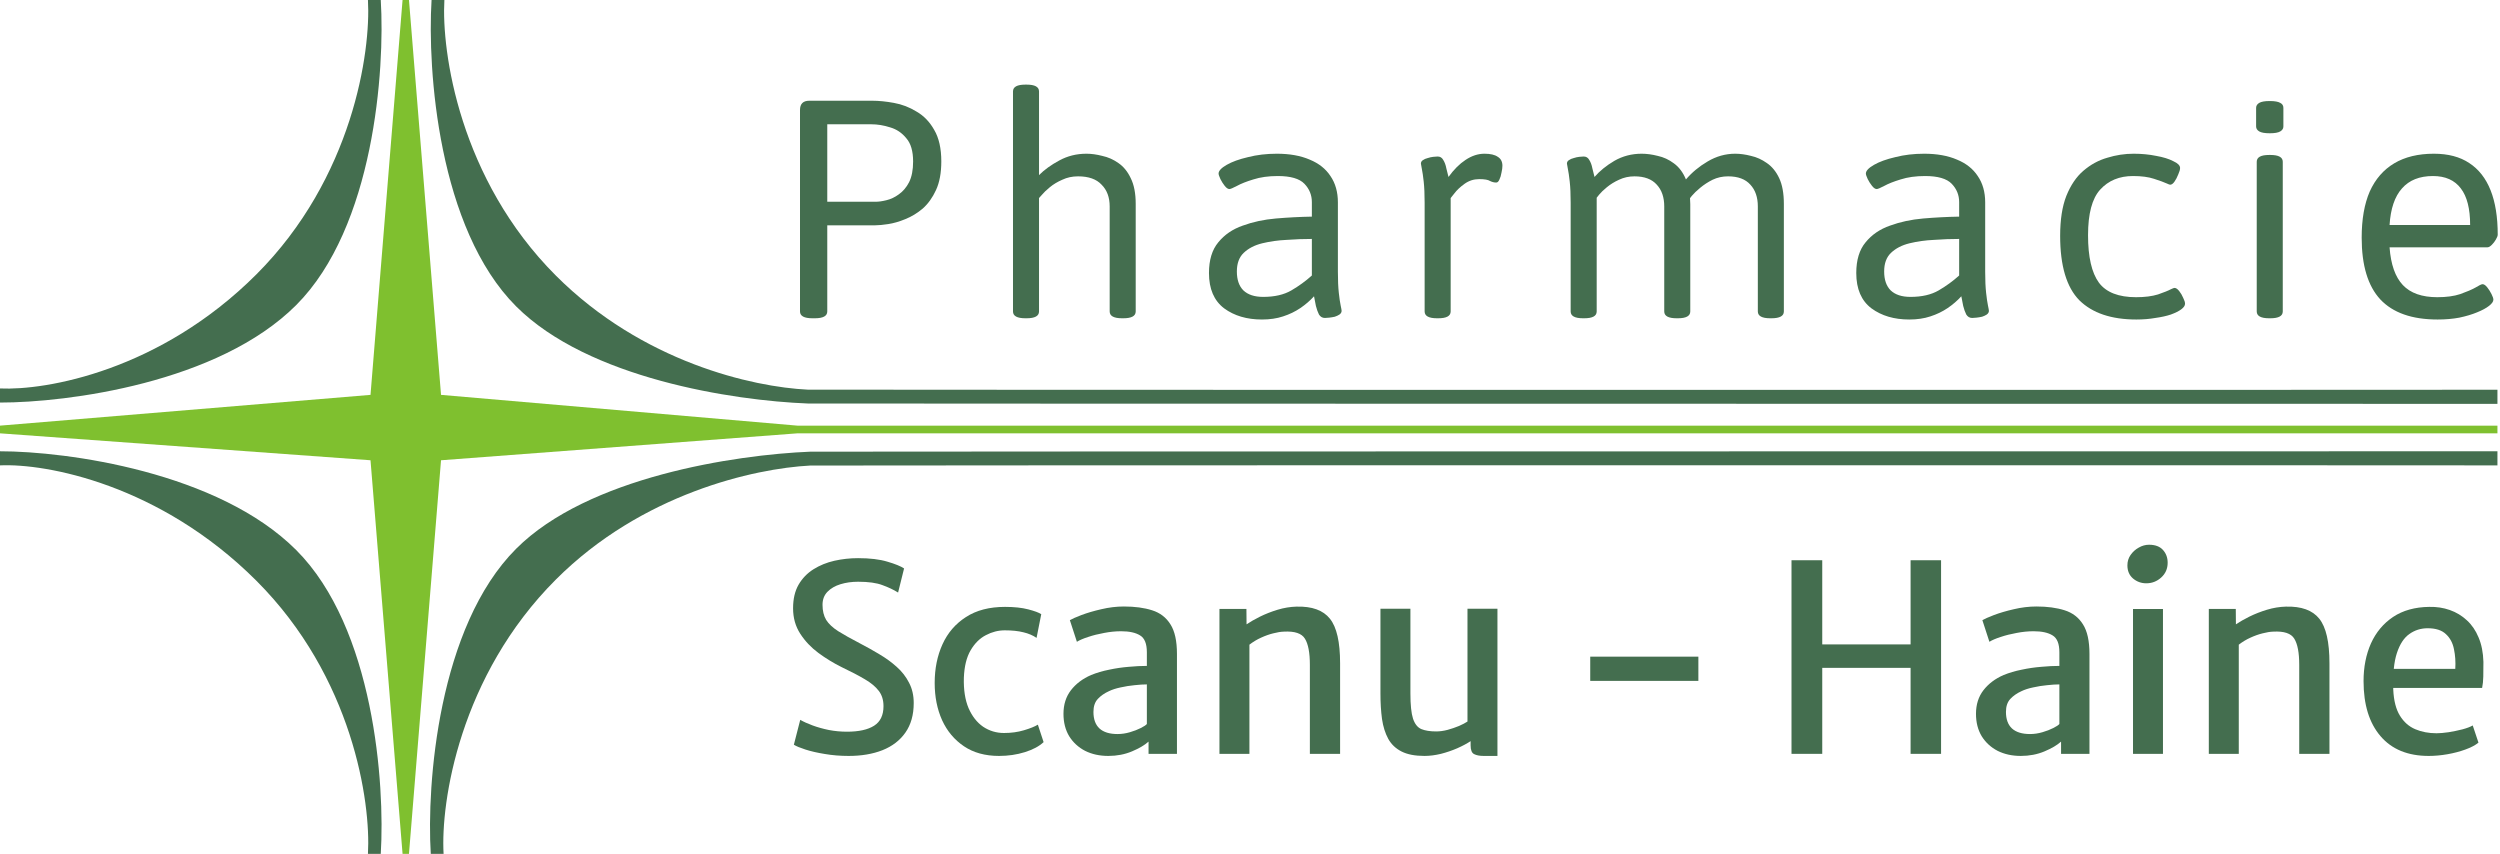 <svg width="975" height="333" viewBox="0 0 975 333" fill="none" xmlns="http://www.w3.org/2000/svg">
<path d="M100 107C62.4 144.6 18 152.333 0 151.5V157C26.167 157 85.1 149.4 115.5 119C145.9 88.6 150.167 27.167 148.5 0H143.5C144.667 20.167 137.6 69.4 100 107Z" fill="#446E4F"/>
<path d="M100 226.5C62.4 188.9 18 180.667 0 181.5V176C26.167 176 85.1 184.1 115.5 214.5C145.9 244.9 150.167 305.833 148.5 333H143.5C144.667 312.833 137.6 264.1 100 226.5Z" fill="#446E4F"/>
<path d="M216.809 107.5C179.209 69.9 172.142 20.167 173.309 0H168.309C166.642 27.167 170.909 89.1 201.309 119.5C229.426 147.617 285.963 156.23 315 157.365C317.358 157.457 972.035 157.5 974 157.5V152C972.147 152.086 317.465 152.081 315 151.962C293.516 150.925 250.539 141.23 216.809 107.5Z" fill="#446E4F"/>
<path d="M216.809 226C179.209 263.6 171.833 312.833 173 333H168C166.333 305.833 170.909 244.4 201.309 214C229.274 186.035 286.623 177.364 316 176.154C318.558 176.049 971.904 176 974 176V181.5C972.035 181.409 318.682 181.42 316 181.561C294.11 182.711 250.305 192.504 216.809 226Z" fill="#446E4F"/>
<path d="M144.5 154L0 166V169L144.5 179.5L157 333H159.5L172 179.5L311 169H974V166H311L172 154L159.5 0H157L144.5 154Z" fill="#7FC02F"/>
<path d="M950.664 124.61C940.673 124.61 933.22 121.991 928.305 116.754C923.471 111.517 921.054 103.5 921.054 92.703C921.054 85.532 922.101 79.53 924.196 74.696C926.372 69.861 929.554 66.195 933.744 63.698C937.934 61.2 943.09 59.951 949.214 59.951C954.773 59.951 959.366 61.16 962.991 63.577C966.698 65.994 969.477 69.539 971.331 74.212C973.184 78.885 974.11 84.646 974.11 91.495C974.11 91.978 973.868 92.623 973.385 93.428C972.982 94.154 972.459 94.838 971.814 95.483C971.169 96.128 970.605 96.45 970.122 96.45H931.931C932.415 103.137 934.147 108.052 937.128 111.194C940.109 114.337 944.581 115.908 950.543 115.908C954.088 115.908 957.069 115.505 959.487 114.699C961.984 113.813 963.958 112.967 965.409 112.161C966.859 111.275 967.785 110.832 968.188 110.832C968.752 110.832 969.357 111.235 970.001 112.04C970.646 112.846 971.21 113.732 971.693 114.699C972.177 115.666 972.418 116.391 972.418 116.875C972.418 117.6 971.854 118.406 970.726 119.292C969.598 120.178 968.027 121.024 966.013 121.83C964.079 122.636 961.783 123.32 959.124 123.884C956.546 124.368 953.726 124.61 950.664 124.61ZM931.931 87.748H963.354C963.354 81.383 962.145 76.629 959.728 73.487C957.311 70.264 953.685 68.653 948.851 68.653C943.614 68.653 939.585 70.264 936.765 73.487C933.945 76.629 932.334 81.383 931.931 87.748Z" fill="#446E4F"/>
<path d="M884.96 124.126C881.737 124.126 880.126 123.24 880.126 121.467V63.093C880.126 61.321 881.737 60.434 884.96 60.434H885.444C888.666 60.434 890.278 61.321 890.278 63.093V121.467C890.278 123.24 888.666 124.126 885.444 124.126H884.96ZM885.202 51.974C883.268 51.974 881.898 51.733 881.093 51.249C880.287 50.766 879.884 50.121 879.884 49.316V42.064C879.884 41.258 880.287 40.614 881.093 40.13C881.898 39.647 883.268 39.405 885.202 39.405C887.136 39.405 888.505 39.647 889.311 40.13C890.117 40.533 890.52 41.178 890.52 42.064V49.316C890.52 50.121 890.117 50.766 889.311 51.249C888.505 51.733 887.136 51.974 885.202 51.974Z" fill="#446E4F"/>
<path d="M833.191 124.61C823.442 124.61 816.029 122.112 810.953 117.116C805.958 112.04 803.46 103.661 803.46 91.978C803.46 85.694 804.266 80.497 805.877 76.388C807.569 72.198 809.785 68.935 812.524 66.598C815.344 64.181 818.446 62.489 821.83 61.522C825.214 60.475 828.639 59.951 832.103 59.951C835.245 59.951 838.186 60.233 840.926 60.797C843.665 61.281 845.881 61.965 847.573 62.852C849.345 63.657 850.232 64.544 850.232 65.51C850.232 66.155 849.99 67.001 849.507 68.049C849.104 69.096 848.62 70.022 848.056 70.828C847.492 71.634 846.928 72.037 846.364 72.037C846.284 72.037 846.123 71.996 845.881 71.916C845.72 71.835 845.438 71.715 845.035 71.553C843.987 71.07 842.336 70.466 840.08 69.74C837.904 69.015 835.165 68.653 831.861 68.653C826.544 68.653 822.273 70.425 819.051 73.971C815.908 77.435 814.337 83.357 814.337 91.737C814.337 100.196 815.747 106.36 818.567 110.228C821.387 114.014 826.221 115.908 833.07 115.908C836.454 115.908 839.314 115.545 841.651 114.82C843.987 114.014 845.679 113.33 846.727 112.766C847.13 112.604 847.412 112.484 847.573 112.403C847.814 112.322 847.976 112.282 848.056 112.282C848.62 112.282 849.225 112.685 849.869 113.491C850.514 114.296 851.037 115.183 851.44 116.15C851.924 117.116 852.165 117.882 852.165 118.446C852.165 119.171 851.682 119.896 850.715 120.621C849.748 121.346 848.378 122.031 846.606 122.676C844.914 123.24 842.9 123.683 840.563 124.005C838.307 124.408 835.85 124.61 833.191 124.61Z" fill="#446E4F"/>
<path d="M744.612 124.61C738.73 124.61 733.815 123.159 729.867 120.259C725.919 117.278 723.945 112.685 723.945 106.481C723.945 101.405 725.154 97.417 727.571 94.516C729.988 91.535 733.171 89.36 737.119 87.99C741.067 86.54 745.377 85.613 750.051 85.21C754.804 84.807 759.477 84.566 764.07 84.485V78.805C764.07 76.065 763.103 73.689 761.169 71.674C759.236 69.66 755.771 68.653 750.776 68.653C747.15 68.653 743.967 69.096 741.228 69.982C738.569 70.788 736.434 71.634 734.823 72.52C733.292 73.326 732.325 73.729 731.922 73.729C731.358 73.729 730.754 73.326 730.109 72.52C729.465 71.715 728.901 70.828 728.417 69.861C727.934 68.814 727.692 68.089 727.692 67.686C727.692 66.638 728.739 65.51 730.834 64.302C732.929 63.093 735.709 62.086 739.173 61.281C742.638 60.394 746.385 59.951 750.413 59.951C755.409 59.951 759.679 60.717 763.224 62.247C766.769 63.698 769.468 65.833 771.321 68.653C773.255 71.473 774.222 74.897 774.222 78.926V105.998C774.222 109.301 774.343 112.04 774.585 114.216C774.826 116.391 775.068 118.043 775.31 119.171C775.551 120.299 775.672 120.984 775.672 121.226C775.672 121.79 775.39 122.273 774.826 122.676C774.343 122.998 773.739 123.28 773.013 123.522C772.288 123.683 771.563 123.804 770.838 123.884C770.113 123.965 769.549 124.005 769.146 124.005C768.179 124.005 767.414 123.562 766.85 122.676C766.366 121.709 765.963 120.581 765.641 119.292C765.399 117.922 765.158 116.673 764.916 115.545C763.385 117.237 761.613 118.768 759.598 120.138C757.584 121.508 755.328 122.595 752.83 123.401C750.413 124.207 747.674 124.61 744.612 124.61ZM745.095 115.787C749.527 115.787 753.193 114.941 756.093 113.249C758.994 111.557 761.653 109.623 764.07 107.448V93.187C760.928 93.187 757.665 93.308 754.281 93.549C750.897 93.71 747.714 94.154 744.733 94.879C741.752 95.604 739.335 96.853 737.481 98.625C735.709 100.317 734.823 102.734 734.823 105.877C734.823 109.1 735.669 111.557 737.361 113.249C739.133 114.941 741.711 115.787 745.095 115.787Z" fill="#446E4F"/>
<path d="M617.391 124.126C614.168 124.126 612.557 123.24 612.557 121.467V79.046C612.557 75.743 612.436 73.004 612.194 70.828C611.952 68.653 611.711 67.001 611.469 65.873C611.227 64.665 611.106 63.98 611.106 63.819C611.106 63.255 611.348 62.811 611.831 62.489C612.395 62.086 613.04 61.804 613.765 61.643C614.49 61.401 615.215 61.24 615.941 61.16C616.666 61.079 617.23 61.039 617.633 61.039C618.599 61.039 619.325 61.482 619.808 62.368C620.372 63.255 620.775 64.342 621.017 65.631C621.339 66.84 621.621 67.968 621.863 69.015C623.877 66.679 626.455 64.584 629.597 62.731C632.82 60.878 636.365 59.951 640.233 59.951C642.247 59.951 644.342 60.233 646.517 60.797C648.773 61.281 650.868 62.247 652.802 63.698C654.816 65.148 656.387 67.243 657.515 69.982C659.852 67.243 662.672 64.906 665.975 62.972C669.359 60.958 672.945 59.951 676.732 59.951C678.665 59.951 680.72 60.233 682.895 60.797C685.071 61.281 687.125 62.207 689.059 63.577C691.073 64.947 692.685 66.921 693.893 69.499C695.102 72.077 695.706 75.421 695.706 79.53V121.467C695.706 123.24 694.095 124.126 690.872 124.126H690.389C687.166 124.126 685.554 123.24 685.554 121.467V80.497C685.554 76.952 684.587 74.132 682.654 72.037C680.72 69.861 677.819 68.774 673.952 68.774C671.777 68.774 669.762 69.217 667.909 70.103C666.137 70.989 664.525 72.037 663.075 73.245C661.705 74.373 660.617 75.421 659.812 76.388C659.087 77.355 658.643 77.918 658.482 78.08L658.361 73.971C658.764 74.857 659.006 75.824 659.087 76.871C659.167 77.838 659.207 78.764 659.207 79.651V121.467C659.207 123.24 657.596 124.126 654.373 124.126H653.89C650.667 124.126 649.055 123.24 649.055 121.467V80.497C649.055 76.952 648.089 74.132 646.155 72.037C644.221 69.861 641.321 68.774 637.453 68.774C635.278 68.774 633.263 69.217 631.41 70.103C629.638 70.909 628.067 71.876 626.697 73.004C625.408 74.051 624.401 75.018 623.675 75.904C623.031 76.71 622.709 77.113 622.709 77.113V121.467C622.709 123.24 621.097 124.126 617.874 124.126H617.391Z" fill="#446E4F"/>
<path d="M560.442 124.126C557.219 124.126 555.607 123.24 555.607 121.467V79.046C555.607 75.743 555.487 73.004 555.245 70.828C555.003 68.653 554.761 67.001 554.52 65.873C554.278 64.665 554.157 63.98 554.157 63.819C554.157 63.255 554.399 62.811 554.882 62.489C555.446 62.086 556.091 61.804 556.816 61.643C557.541 61.401 558.266 61.24 558.991 61.16C559.717 61.079 560.281 61.039 560.683 61.039C561.65 61.039 562.375 61.482 562.859 62.368C563.423 63.255 563.826 64.342 564.067 65.631C564.39 66.84 564.672 67.968 564.913 69.015C567.008 66.115 569.224 63.899 571.561 62.368C573.978 60.757 576.435 59.951 578.933 59.951C581.269 59.951 583.002 60.354 584.13 61.16C585.338 61.885 585.943 63.053 585.943 64.665C585.943 65.39 585.822 66.276 585.58 67.323C585.419 68.371 585.137 69.297 584.734 70.103C584.412 70.828 584.009 71.191 583.525 71.191C582.72 71.191 581.914 70.989 581.108 70.587C580.383 70.103 578.973 69.861 576.878 69.861C574.783 69.861 572.89 70.466 571.198 71.674C569.506 72.883 568.177 74.132 567.21 75.421C566.243 76.629 565.759 77.234 565.759 77.234V121.467C565.759 123.24 564.148 124.126 560.925 124.126H560.442Z" fill="#446E4F"/>
<path d="M492.167 124.61C486.285 124.61 481.37 123.159 477.422 120.259C473.474 117.278 471.5 112.685 471.5 106.481C471.5 101.405 472.709 97.417 475.126 94.516C477.543 91.535 480.726 89.36 484.674 87.99C488.622 86.54 492.932 85.613 497.605 85.21C502.359 84.807 507.032 84.566 511.625 84.485V78.805C511.625 76.065 510.658 73.689 508.724 71.674C506.791 69.66 503.326 68.653 498.331 68.653C494.705 68.653 491.522 69.096 488.783 69.982C486.124 70.788 483.989 71.634 482.377 72.52C480.847 73.326 479.88 73.729 479.477 73.729C478.913 73.729 478.309 73.326 477.664 72.52C477.019 71.715 476.455 70.828 475.972 69.861C475.489 68.814 475.247 68.089 475.247 67.686C475.247 66.638 476.294 65.51 478.389 64.302C480.484 63.093 483.264 62.086 486.728 61.281C490.193 60.394 493.939 59.951 497.968 59.951C502.963 59.951 507.234 60.717 510.779 62.247C514.324 63.698 517.023 65.833 518.876 68.653C520.81 71.473 521.777 74.897 521.777 78.926V105.998C521.777 109.301 521.898 112.04 522.139 114.216C522.381 116.391 522.623 118.043 522.865 119.171C523.106 120.299 523.227 120.984 523.227 121.226C523.227 121.79 522.945 122.273 522.381 122.676C521.898 122.998 521.293 123.28 520.568 123.522C519.843 123.683 519.118 123.804 518.393 123.884C517.668 123.965 517.104 124.005 516.701 124.005C515.734 124.005 514.969 123.562 514.405 122.676C513.921 121.709 513.518 120.581 513.196 119.292C512.954 117.922 512.713 116.673 512.471 115.545C510.94 117.237 509.167 118.768 507.153 120.138C505.139 121.508 502.883 122.595 500.385 123.401C497.968 124.207 495.229 124.61 492.167 124.61ZM492.65 115.787C497.082 115.787 500.748 114.941 503.648 113.249C506.549 111.557 509.208 109.623 511.625 107.448V93.187C508.483 93.187 505.219 93.308 501.835 93.549C498.451 93.71 495.269 94.154 492.288 94.879C489.307 95.604 486.889 96.853 485.036 98.625C483.264 100.317 482.377 102.734 482.377 105.877C482.377 109.1 483.223 111.557 484.915 113.249C486.688 114.941 489.266 115.787 492.65 115.787Z" fill="#446E4F"/>
<path d="M399.901 124.126C396.678 124.126 395.067 123.24 395.067 121.467V35.659C395.067 33.886 396.678 33 399.901 33H400.384C403.607 33 405.219 33.886 405.219 35.659V68.29C407.314 66.195 409.932 64.302 413.074 62.61C416.297 60.837 419.842 59.951 423.71 59.951C425.644 59.951 427.698 60.233 429.874 60.797C432.13 61.281 434.224 62.207 436.158 63.577C438.172 64.947 439.784 66.921 440.992 69.499C442.282 72.077 442.926 75.421 442.926 79.53V121.467C442.926 123.24 441.315 124.126 438.092 124.126H437.608C434.386 124.126 432.774 123.24 432.774 121.467V80.497C432.774 76.952 431.727 74.132 429.632 72.037C427.618 69.861 424.556 68.774 420.447 68.774C418.191 68.774 416.136 69.217 414.283 70.103C412.43 70.909 410.818 71.876 409.449 73.004C408.079 74.132 407.032 75.139 406.306 76.025C405.581 76.831 405.219 77.234 405.219 77.234V121.467C405.219 123.24 403.607 124.126 400.384 124.126H399.901Z" fill="#446E4F"/>
<path d="M316.834 124.126C313.611 124.126 312 123.24 312 121.467V42.91C312 40.493 313.209 39.285 315.626 39.285H340.16C342.738 39.285 345.558 39.566 348.62 40.131C351.762 40.694 354.703 41.822 357.442 43.515C360.262 45.126 362.559 47.503 364.331 50.645C366.184 53.787 367.111 57.897 367.111 62.973C367.111 67.404 366.426 71.11 365.056 74.091C363.687 77.073 361.954 79.49 359.859 81.343C357.765 83.115 355.509 84.485 353.091 85.452C350.755 86.419 348.539 87.063 346.444 87.386C344.349 87.708 342.657 87.869 341.368 87.869H322.635V121.467C322.635 123.24 321.024 124.126 317.801 124.126H316.834ZM322.635 78.684H341.489C342.698 78.684 344.108 78.483 345.719 78.08C347.411 77.677 349.023 76.911 350.553 75.783C352.165 74.655 353.494 73.084 354.542 71.07C355.589 68.975 356.113 66.276 356.113 62.973C356.113 58.944 355.227 55.922 353.454 53.908C351.762 51.813 349.667 50.403 347.169 49.678C344.672 48.873 342.214 48.47 339.797 48.47H322.635V78.684Z" fill="#446E4F"/>
<path d="M947.192 294.813C939.062 294.813 932.796 292.239 928.392 287.09C923.988 281.941 921.786 274.793 921.786 265.647C921.786 260.16 922.752 255.248 924.683 250.912C926.647 246.576 929.527 243.138 933.321 240.597C937.148 238.057 941.84 236.752 947.395 236.685C950.241 236.617 952.917 237.023 955.424 237.904C957.93 238.785 960.149 240.123 962.08 241.918C964.011 243.68 965.535 245.915 966.653 248.625C967.805 251.335 968.431 254.503 968.533 258.127C968.533 260.261 968.516 262.175 968.482 263.869C968.448 265.529 968.296 267.002 968.025 268.289H928.595L929.611 260.871H957.558C957.727 258.161 957.558 255.604 957.049 253.198C956.575 250.76 955.525 248.795 953.899 247.304C952.307 245.78 949.936 245.018 946.786 245.018C944.143 245.018 941.772 245.763 939.672 247.254C937.572 248.71 935.946 251.183 934.794 254.672C933.642 258.161 933.168 262.937 933.371 269.001C933.575 273.269 934.438 276.64 935.963 279.112C937.487 281.585 939.486 283.347 941.958 284.397C944.431 285.447 947.192 285.972 950.241 285.972C951.528 285.972 953.103 285.836 954.966 285.565C956.829 285.261 958.625 284.888 960.352 284.448C962.114 283.973 963.452 283.465 964.366 282.923L966.602 289.63C965.349 290.647 963.638 291.544 961.47 292.323C959.336 293.102 957.016 293.712 954.509 294.153C952.002 294.593 949.563 294.813 947.192 294.813Z" fill="#446E4F"/>
<path d="M861.437 294V237.497H871.955L872.005 243.493C873.394 242.545 875.139 241.545 877.239 240.495C879.373 239.445 881.659 238.548 884.098 237.802C886.571 237.057 889.027 236.651 891.466 236.583C897.53 236.414 901.882 237.989 904.525 241.308C907.167 244.594 908.488 250.387 908.488 258.686V294H896.7V259.296C896.7 254.553 896.056 251.149 894.769 249.083C893.516 247.016 890.772 246.102 886.537 246.339C885.352 246.373 883.98 246.593 882.422 246.999C880.897 247.372 879.322 247.931 877.696 248.676C876.104 249.387 874.58 250.302 873.123 251.42V294H861.437Z" fill="#446E4F"/>
<path d="M831.872 294V237.498H843.559V294H831.872ZM837.055 227.488C835.09 227.488 833.363 226.861 831.872 225.608C830.416 224.354 829.687 222.644 829.687 220.476C829.687 218.985 830.094 217.647 830.907 216.462C831.754 215.242 832.821 214.277 834.108 213.565C835.395 212.82 836.733 212.448 838.122 212.448C840.527 212.448 842.339 213.125 843.559 214.48C844.778 215.835 845.388 217.495 845.388 219.459C845.388 221.797 844.541 223.728 842.847 225.252C841.188 226.742 839.257 227.488 837.055 227.488Z" fill="#446E4F"/>
<path d="M788.114 294.813C784.726 294.813 781.712 294.152 779.069 292.831C776.461 291.476 774.395 289.579 772.87 287.14C771.38 284.668 770.635 281.754 770.635 278.401C770.635 274.776 771.6 271.711 773.531 269.204C775.496 266.663 778.121 264.682 781.407 263.259C783.575 262.378 785.929 261.684 788.47 261.176C791.01 260.634 793.551 260.261 796.091 260.058C798.632 259.821 800.986 259.702 803.154 259.702L805.593 262.802L803.154 266.917C801.833 266.917 800.241 267.019 798.378 267.222C796.549 267.392 794.736 267.68 792.941 268.086C791.146 268.459 789.621 268.95 788.368 269.56C786.64 270.339 785.201 271.338 784.049 272.558C782.897 273.777 782.321 275.471 782.321 277.639C782.321 280.484 783.101 282.635 784.659 284.092C786.251 285.548 788.605 286.277 791.722 286.277C793.314 286.277 794.923 286.04 796.549 285.565C798.175 285.091 799.58 284.549 800.766 283.939C801.985 283.33 802.782 282.805 803.154 282.364L805.491 284.854L803.815 289.224C802.324 290.579 800.173 291.849 797.362 293.035C794.55 294.22 791.467 294.813 788.114 294.813ZM814.892 294H803.815V285.565H803.154V254.367C803.154 251.047 802.273 248.862 800.512 247.812C798.784 246.728 796.312 246.186 793.093 246.186C790.959 246.186 788.758 246.407 786.488 246.847C784.218 247.253 782.135 247.779 780.238 248.422C778.341 249.032 776.885 249.659 775.868 250.302L773.125 241.867C773.904 241.393 775.394 240.733 777.596 239.886C779.832 239.039 782.423 238.277 785.37 237.599C788.351 236.888 791.298 236.532 794.211 236.532C798.446 236.532 802.104 237.023 805.187 238.006C808.303 238.988 810.691 240.817 812.351 243.493C814.045 246.136 814.892 249.98 814.892 255.028V294Z" fill="#446E4F"/>
<path d="M698.686 294V218.494H710.677V251.318H745.128V218.494H757.017V294H745.128V260.464H710.677V294H698.686Z" fill="#446E4F"/>
<path d="M620.191 265.546V256.095H662.364V265.546H620.191Z" fill="#446E4F"/>
<path d="M555.55 294.813C551.857 294.813 548.877 294.237 546.607 293.085C544.337 291.934 542.61 290.291 541.424 288.157C540.239 285.989 539.426 283.414 538.985 280.433C538.579 277.452 538.375 274.15 538.375 270.525V237.396H550.062V270.423C550.062 274.895 550.401 278.181 551.078 280.281C551.79 282.381 552.874 283.736 554.33 284.346C555.821 284.956 557.752 285.26 560.123 285.26C561.512 285.26 562.985 285.057 564.543 284.651C566.136 284.21 567.626 283.702 569.015 283.126C570.404 282.517 571.505 281.941 572.318 281.399V237.396H584.004V294.813H578.618C577.06 294.813 575.824 294.576 574.909 294.102C573.994 293.661 573.537 292.51 573.537 290.646V286.683L573.74 288.919C572.216 289.935 570.421 290.901 568.354 291.815C566.322 292.696 564.188 293.424 561.952 294C559.716 294.542 557.582 294.813 555.55 294.813Z" fill="#446E4F"/>
<path d="M475.587 294V237.497H486.105L486.156 243.493C487.544 242.545 489.289 241.545 491.389 240.495C493.523 239.445 495.81 238.548 498.249 237.802C500.722 237.057 503.177 236.651 505.616 236.583C511.68 236.414 516.033 237.989 518.675 241.308C521.317 244.594 522.638 250.387 522.638 258.686V294H510.85V259.296C510.85 254.553 510.206 251.149 508.919 249.083C507.666 247.016 504.922 246.102 500.688 246.339C499.502 246.373 498.13 246.593 496.572 246.999C495.048 247.372 493.472 247.931 491.846 248.676C490.254 249.387 488.73 250.302 487.273 251.42V294H475.587Z" fill="#446E4F"/>
<path d="M432.235 294.813C428.848 294.813 425.833 294.152 423.191 292.831C420.582 291.476 418.516 289.579 416.992 287.14C415.501 284.668 414.756 281.754 414.756 278.401C414.756 274.776 415.721 271.711 417.652 269.204C419.617 266.663 422.242 264.682 425.528 263.259C427.696 262.378 430.05 261.684 432.591 261.176C435.131 260.634 437.672 260.261 440.212 260.058C442.753 259.821 445.107 259.702 447.275 259.702L449.714 262.802L447.275 266.917C445.954 266.917 444.362 267.019 442.499 267.222C440.67 267.392 438.857 267.68 437.062 268.086C435.267 268.459 433.742 268.95 432.489 269.56C430.761 270.339 429.322 271.338 428.17 272.558C427.018 273.777 426.443 275.471 426.443 277.639C426.443 280.484 427.222 282.635 428.78 284.092C430.372 285.548 432.726 286.277 435.843 286.277C437.435 286.277 439.044 286.04 440.67 285.565C442.296 285.091 443.701 284.549 444.887 283.939C446.107 283.33 446.903 282.805 447.275 282.364L449.613 284.854L447.936 289.224C446.445 290.579 444.294 291.849 441.483 293.035C438.671 294.22 435.589 294.813 432.235 294.813ZM459.013 294H447.936V285.565H447.275V254.367C447.275 251.047 446.394 248.862 444.633 247.812C442.905 246.728 440.433 246.186 437.215 246.186C435.08 246.186 432.879 246.407 430.609 246.847C428.339 247.253 426.256 247.779 424.359 248.422C422.462 249.032 421.006 249.659 419.989 250.302L417.246 241.867C418.025 241.393 419.515 240.733 421.717 239.886C423.953 239.039 426.544 238.277 429.491 237.599C432.472 236.888 435.419 236.532 438.332 236.532C442.567 236.532 446.225 237.023 449.308 238.006C452.424 238.988 454.812 240.817 456.472 243.493C458.166 246.136 459.013 249.98 459.013 255.028V294Z" fill="#446E4F"/>
<path d="M364.526 266.358C364.526 260.769 365.542 255.739 367.574 251.267C369.607 246.796 372.655 243.256 376.72 240.648C380.785 238.006 385.866 236.685 391.964 236.685C395.521 236.685 398.535 237.006 401.008 237.65C403.481 238.294 405.175 238.92 406.089 239.53L404.26 248.778C402.837 247.795 401.127 247.067 399.128 246.593C397.13 246.085 394.708 245.831 391.862 245.831C389.322 245.831 386.866 246.457 384.494 247.711C382.123 248.93 380.142 250.895 378.549 253.605C376.957 256.315 376.077 259.888 375.907 264.326C375.772 269.001 376.382 272.947 377.736 276.165C379.125 279.349 381.022 281.771 383.427 283.431C385.866 285.057 388.576 285.87 391.557 285.87C394.369 285.87 396.96 285.514 399.331 284.803C401.736 284.092 403.549 283.363 404.768 282.618L407.004 289.427C405.276 291.053 402.837 292.357 399.687 293.339C396.537 294.322 393.183 294.813 389.626 294.813C384.24 294.813 379.684 293.56 375.958 291.053C372.232 288.546 369.386 285.159 367.422 280.891C365.491 276.589 364.526 271.744 364.526 266.358Z" fill="#446E4F"/>
<path d="M330.997 294.813C327.711 294.813 324.595 294.559 321.648 294.051C318.735 293.577 316.228 293.001 314.128 292.323C312.028 291.646 310.52 291.019 309.606 290.443L312.095 280.738C313.383 281.483 314.992 282.212 316.922 282.923C318.853 283.634 320.97 284.227 323.274 284.702C325.577 285.142 327.915 285.362 330.286 285.362C334.927 285.362 338.466 284.583 340.905 283.025C343.344 281.467 344.564 278.926 344.564 275.403C344.564 273.032 343.954 271.05 342.735 269.458C341.515 267.832 339.686 266.308 337.247 264.885C334.842 263.462 331.827 261.887 328.203 260.16C325.12 258.635 322.122 256.806 319.209 254.672C316.33 252.538 313.958 250.031 312.095 247.152C310.232 244.273 309.301 240.97 309.301 237.244C309.301 233.585 310.012 230.52 311.435 228.047C312.891 225.54 314.839 223.524 317.278 222C319.717 220.476 322.427 219.375 325.408 218.697C328.423 218.02 331.505 217.681 334.656 217.681C339.263 217.681 343.073 218.138 346.088 219.053C349.103 219.934 351.271 220.815 352.592 221.695L350.255 231.095C348.527 230.011 346.495 229.046 344.157 228.199C341.854 227.318 338.687 226.878 334.656 226.878C332.183 226.878 329.896 227.2 327.796 227.843C325.696 228.487 324.002 229.469 322.715 230.791C321.428 232.112 320.784 233.805 320.784 235.872C320.784 238.209 321.258 240.174 322.207 241.766C323.189 243.324 324.764 244.798 326.932 246.186C329.1 247.541 331.946 249.133 335.469 250.963C338.009 252.284 340.516 253.69 342.989 255.18C345.462 256.637 347.697 258.263 349.696 260.058C351.728 261.853 353.337 263.92 354.523 266.257C355.742 268.56 356.352 271.203 356.352 274.184C356.352 278.79 355.268 282.635 353.1 285.718C350.966 288.766 347.985 291.053 344.157 292.577C340.363 294.068 335.977 294.813 330.997 294.813Z" fill="#446E4F"/>
</svg>
